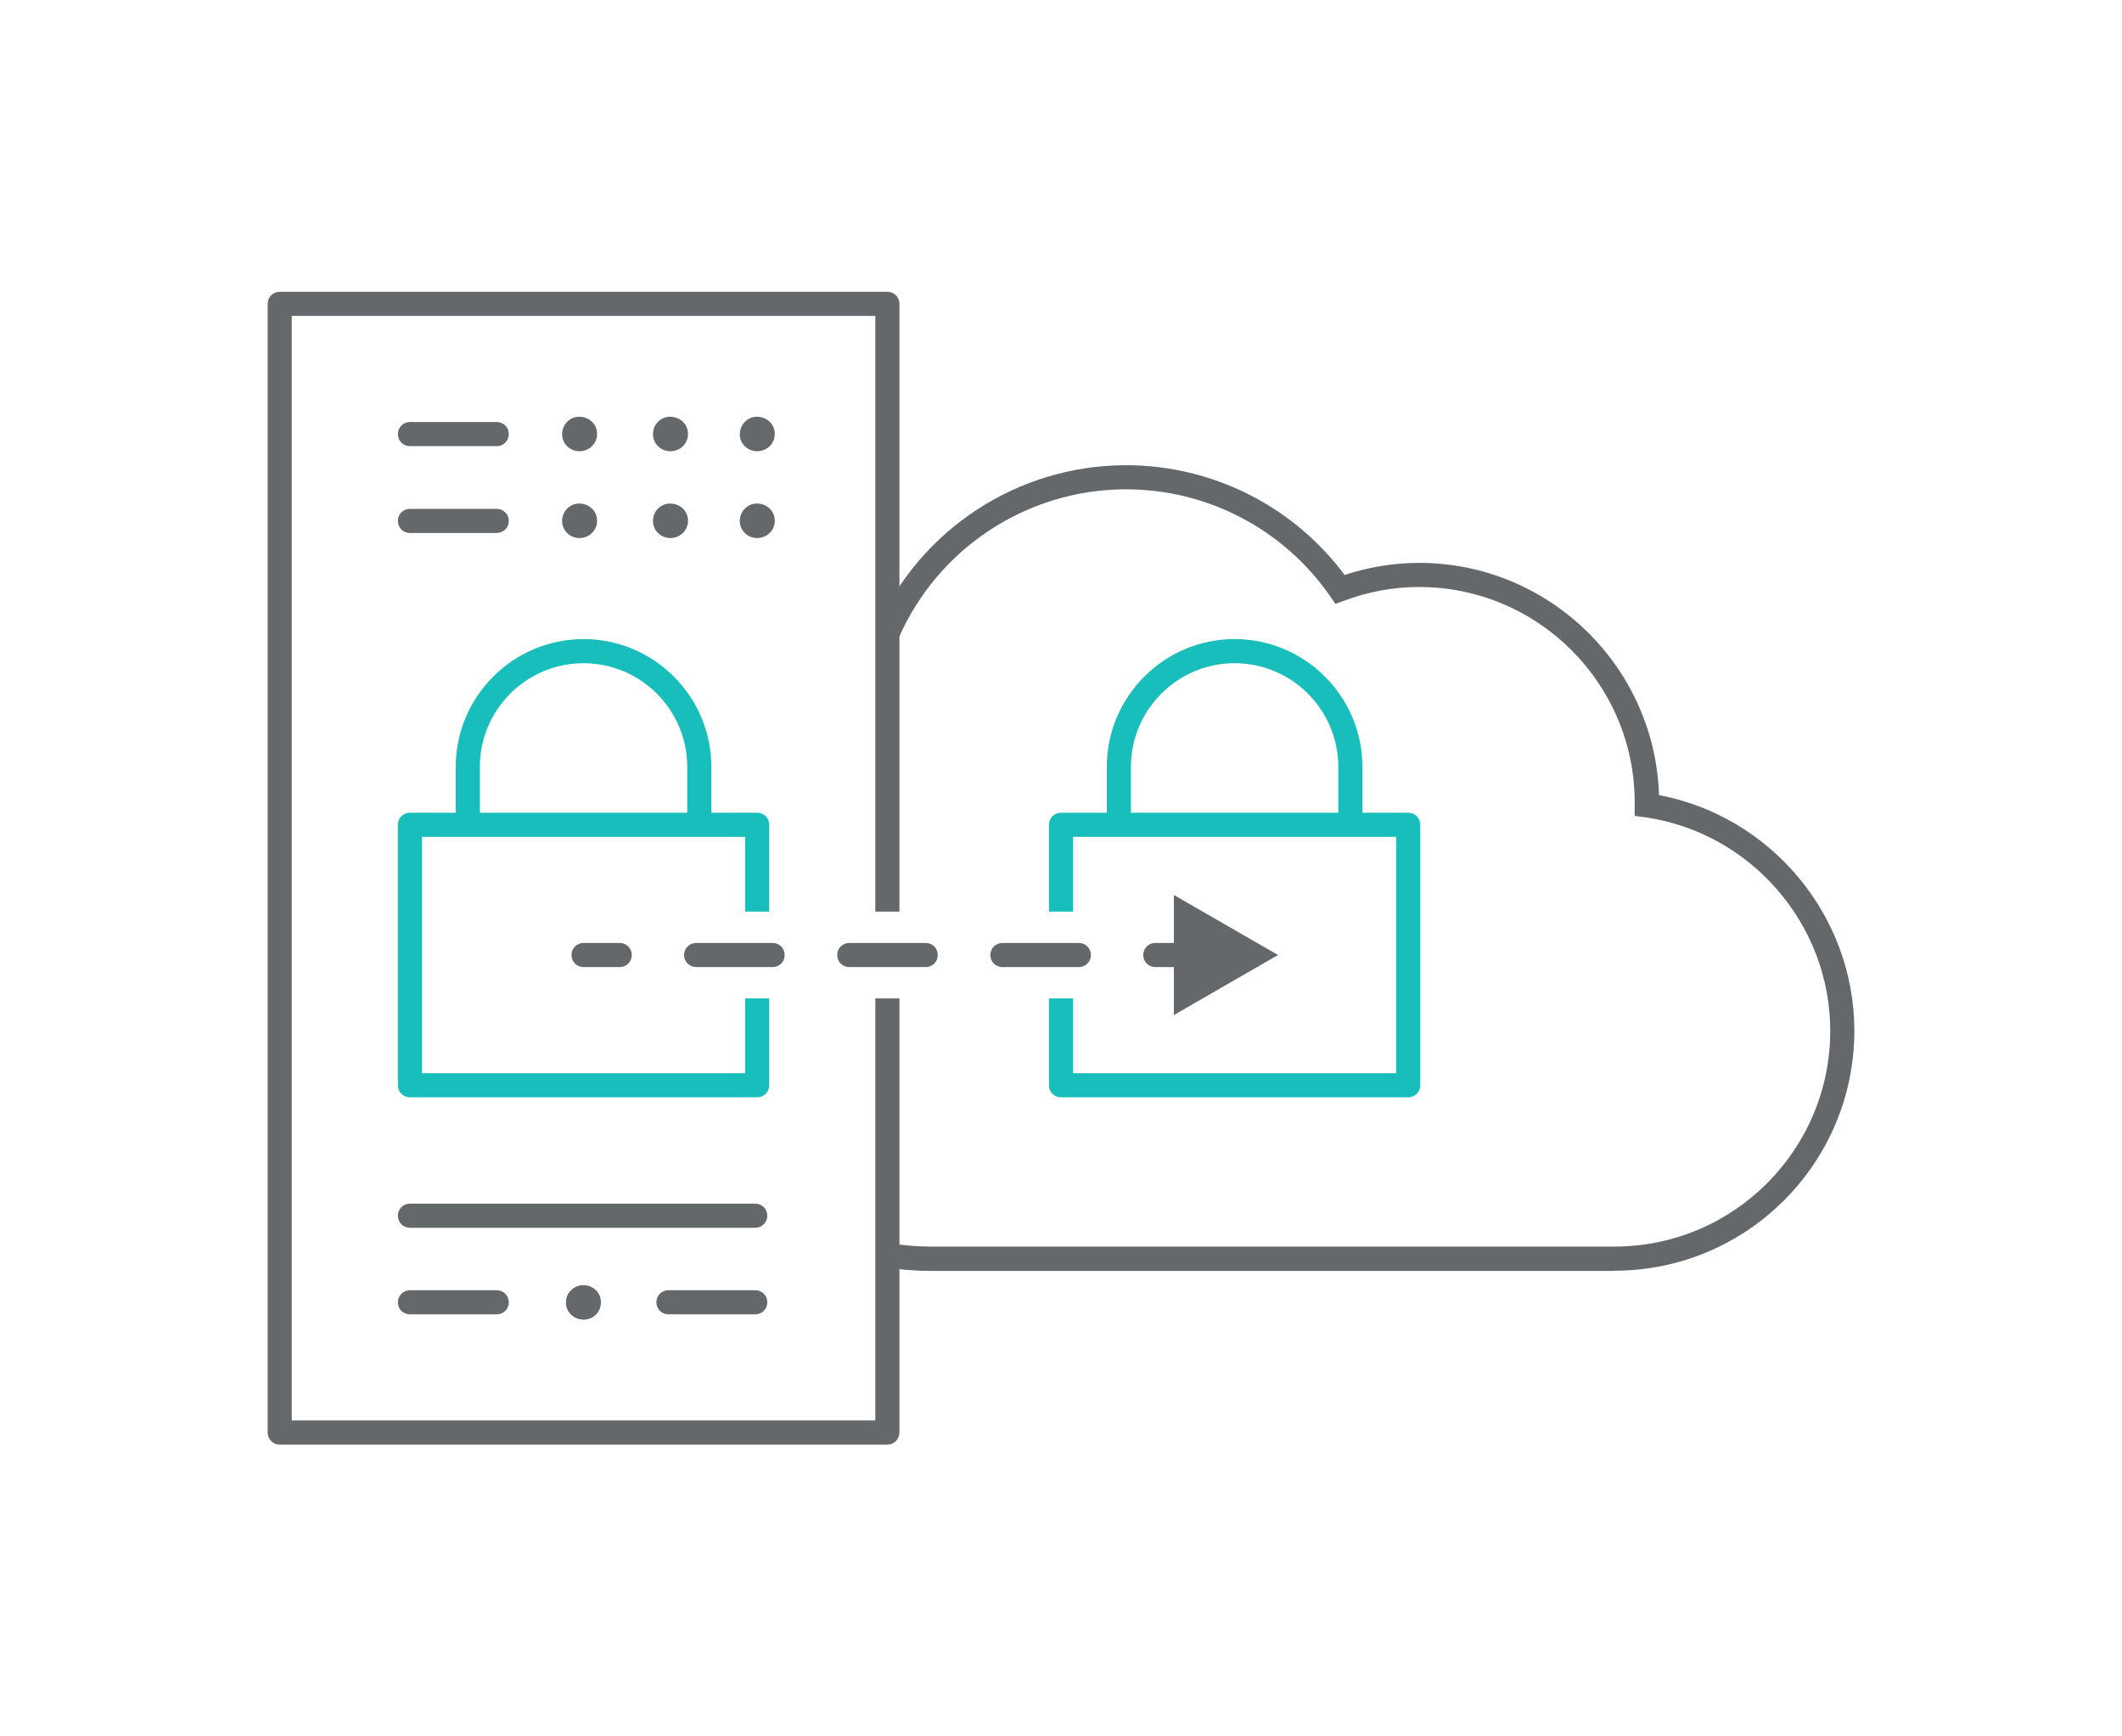 <svg width="176" height="144" viewBox="0 0 176 144" fill="none" xmlns="http://www.w3.org/2000/svg">
<path d="M73.6 119.8H23.2C22.64 119.8 22.2 119.36 22.2 118.8V25.2C22.2 24.64 22.64 24.2 23.2 24.2H73.6C74.16 24.2 74.6 24.64 74.6 25.2V75.6H72.6V26.2H24.2V117.8H72.6V82.8H74.6V118.8C74.6 119.36 74.16 119.8 73.6 119.8Z" fill="#64686A"/>
<path d="M62.8 91H34C33.44 91 33 90.56 33 90V68.4C33 67.84 33.44 67.4 34 67.4H62.8C63.36 67.4 63.8 67.84 63.8 68.4V75.6H61.8V69.4H35V89H61.8V82.8H63.8V90C63.8 90.56 63.36 91 62.8 91Z" fill="#17BEBB"/>
<path d="M59 68.4H57V63.6C57 58.86 53.14 55 48.4 55C43.66 55 39.8 58.86 39.8 63.6V68.4H37.8V63.6C37.8 57.76 42.56 53 48.4 53C54.24 53 59 57.76 59 63.6V68.4Z" fill="#17BEBB"/>
<path d="M116.8 91H88C87.44 91 87 90.56 87 90V82.8H89V89H115.8V69.4H89V75.6H87V68.4C87 67.84 87.44 67.4 88 67.4H116.8C117.36 67.4 117.8 67.84 117.8 68.4V90C117.8 90.56 117.36 91 116.8 91Z" fill="#17BEBB"/>
<path d="M113 68.4H111V63.6C111 58.86 107.14 55 102.4 55C97.66 55 93.8 58.86 93.8 63.6V68.4H91.8V63.6C91.8 57.76 96.56 53 102.4 53C108.24 53 113 57.76 113 63.6V68.4Z" fill="#17BEBB"/>
<path d="M46.94 108C46.94 107.2 47.6 106.58 48.4 106.58C49.2 106.58 49.86 107.22 49.84 108.02C49.84 108.82 49.18 109.46 48.38 109.44C47.58 109.42 46.92 108.8 46.94 108Z" fill="#64686A"/>
<path d="M57.061 43.2C57.061 44 56.401 44.62 55.601 44.62C54.801 44.62 54.141 43.98 54.161 43.18C54.161 42.38 54.821 41.74 55.621 41.76C56.421 41.78 57.081 42.4 57.061 43.2Z" fill="#64686A"/>
<path d="M64.26 43.2C64.26 44 63.6 44.62 62.8 44.62C62 44.62 61.34 43.98 61.36 43.18C61.38 42.38 62.02 41.74 62.82 41.76C63.62 41.78 64.28 42.4 64.26 43.2Z" fill="#64686A"/>
<path d="M57.061 36C57.061 36.8 56.401 37.42 55.601 37.42C54.801 37.42 54.141 36.78 54.161 35.98C54.161 35.18 54.821 34.54 55.621 34.56C56.421 34.58 57.081 35.2 57.061 36Z" fill="#64686A"/>
<path d="M49.521 43.2C49.521 44 48.861 44.62 48.061 44.62C47.261 44.62 46.601 43.98 46.621 43.18C46.641 42.38 47.281 41.74 48.081 41.76C48.881 41.78 49.541 42.4 49.521 43.2Z" fill="#64686A"/>
<path d="M49.521 36C49.521 36.8 48.861 37.42 48.061 37.42C47.261 37.42 46.601 36.78 46.621 35.98C46.641 35.18 47.281 34.54 48.081 34.56C48.881 34.58 49.541 35.2 49.521 36Z" fill="#64686A"/>
<path d="M64.26 36C64.26 36.8 63.6 37.42 62.8 37.42C62 37.42 61.34 36.78 61.36 35.98C61.38 35.18 62.02 34.54 62.82 34.56C63.62 34.58 64.28 35.2 64.26 36Z" fill="#64686A"/>
<path d="M41.2 44.2H34C33.44 44.2 33 43.76 33 43.2C33 42.64 33.44 42.2 34 42.2H41.2C41.76 42.2 42.2 42.64 42.2 43.2C42.2 43.76 41.76 44.2 41.2 44.2Z" fill="#64686A"/>
<path d="M41.2 37H34C33.44 37 33 36.56 33 36C33 35.44 33.44 35 34 35H41.2C41.76 35 42.2 35.44 42.2 36C42.2 36.56 41.76 37 41.2 37Z" fill="#64686A"/>
<path d="M41.2 109H34C33.44 109 33 108.56 33 108C33 107.44 33.44 107 34 107H41.2C41.76 107 42.2 107.44 42.2 108C42.2 108.56 41.76 109 41.2 109Z" fill="#64686A"/>
<path d="M62.64 109H55.44C54.88 109 54.44 108.56 54.44 108C54.44 107.44 54.88 107 55.44 107H62.64C63.2 107 63.64 107.44 63.64 108C63.64 108.56 63.2 109 62.64 109Z" fill="#64686A"/>
<path d="M62.64 101.82H34C33.44 101.82 33 101.38 33 100.82C33 100.26 33.44 99.82 34 99.82H62.64C63.2 99.82 63.64 100.26 63.64 100.82C63.64 101.38 63.2 101.82 62.64 101.82Z" fill="#64686A"/>
<path d="M133.901 105.4H77.201C75.941 105.4 74.681 105.3 73.441 105.08L73.761 103.1C74.901 103.28 76.061 103.38 77.201 103.38H133.901C143.781 103.38 151.801 95.36 151.801 85.48C151.801 76.64 145.201 69.04 136.461 67.78L135.581 67.66V66.58C135.601 56.72 127.581 48.68 117.701 48.68C115.601 48.68 113.501 49.06 111.481 49.82L110.761 50.08L110.321 49.44C106.461 43.88 100.141 40.58 93.401 40.58C85.201 40.58 77.801 45.44 74.521 52.94L72.681 52.14C76.281 43.9 84.421 38.58 93.401 38.58C100.541 38.58 107.261 41.96 111.521 47.68C113.541 47.02 115.621 46.68 117.701 46.68C128.461 46.68 137.261 55.26 137.601 65.94C146.901 67.7 153.801 75.94 153.801 85.48C153.801 96.46 144.881 105.38 133.901 105.38V105.4Z" fill="#64686A"/>
<path d="M51.4 80.2H48.4C47.84 80.2 47.4 79.76 47.4 79.2C47.4 78.64 47.84 78.2 48.4 78.2H51.4C51.96 78.2 52.4 78.64 52.4 79.2C52.4 79.76 51.96 80.2 51.4 80.2Z" fill="#64686A"/>
<path d="M89.48 80.2H83.14C82.58 80.2 82.14 79.76 82.14 79.2C82.14 78.64 82.58 78.2 83.14 78.2H89.48C90.04 78.2 90.48 78.64 90.48 79.2C90.48 79.76 90.04 80.2 89.48 80.2ZM76.78 80.2H70.44C69.88 80.2 69.44 79.76 69.44 79.2C69.44 78.64 69.88 78.2 70.44 78.2H76.78C77.34 78.2 77.78 78.64 77.78 79.2C77.78 79.76 77.34 80.2 76.78 80.2ZM64.08 80.2H57.74C57.18 80.2 56.74 79.76 56.74 79.2C56.74 78.64 57.18 78.2 57.74 78.2H64.08C64.64 78.2 65.08 78.64 65.08 79.2C65.08 79.76 64.64 80.2 64.08 80.2Z" fill="#64686A"/>
<path d="M98.82 80.2H95.82C95.26 80.2 94.82 79.76 94.82 79.2C94.82 78.64 95.26 78.2 95.82 78.2H98.82C99.38 78.2 99.82 78.64 99.82 79.2C99.82 79.76 99.38 80.2 98.82 80.2Z" fill="#64686A"/>
<path d="M97.36 84.18L106 79.2L97.36 74.22V84.18Z" fill="#64686A"/>
</svg>
